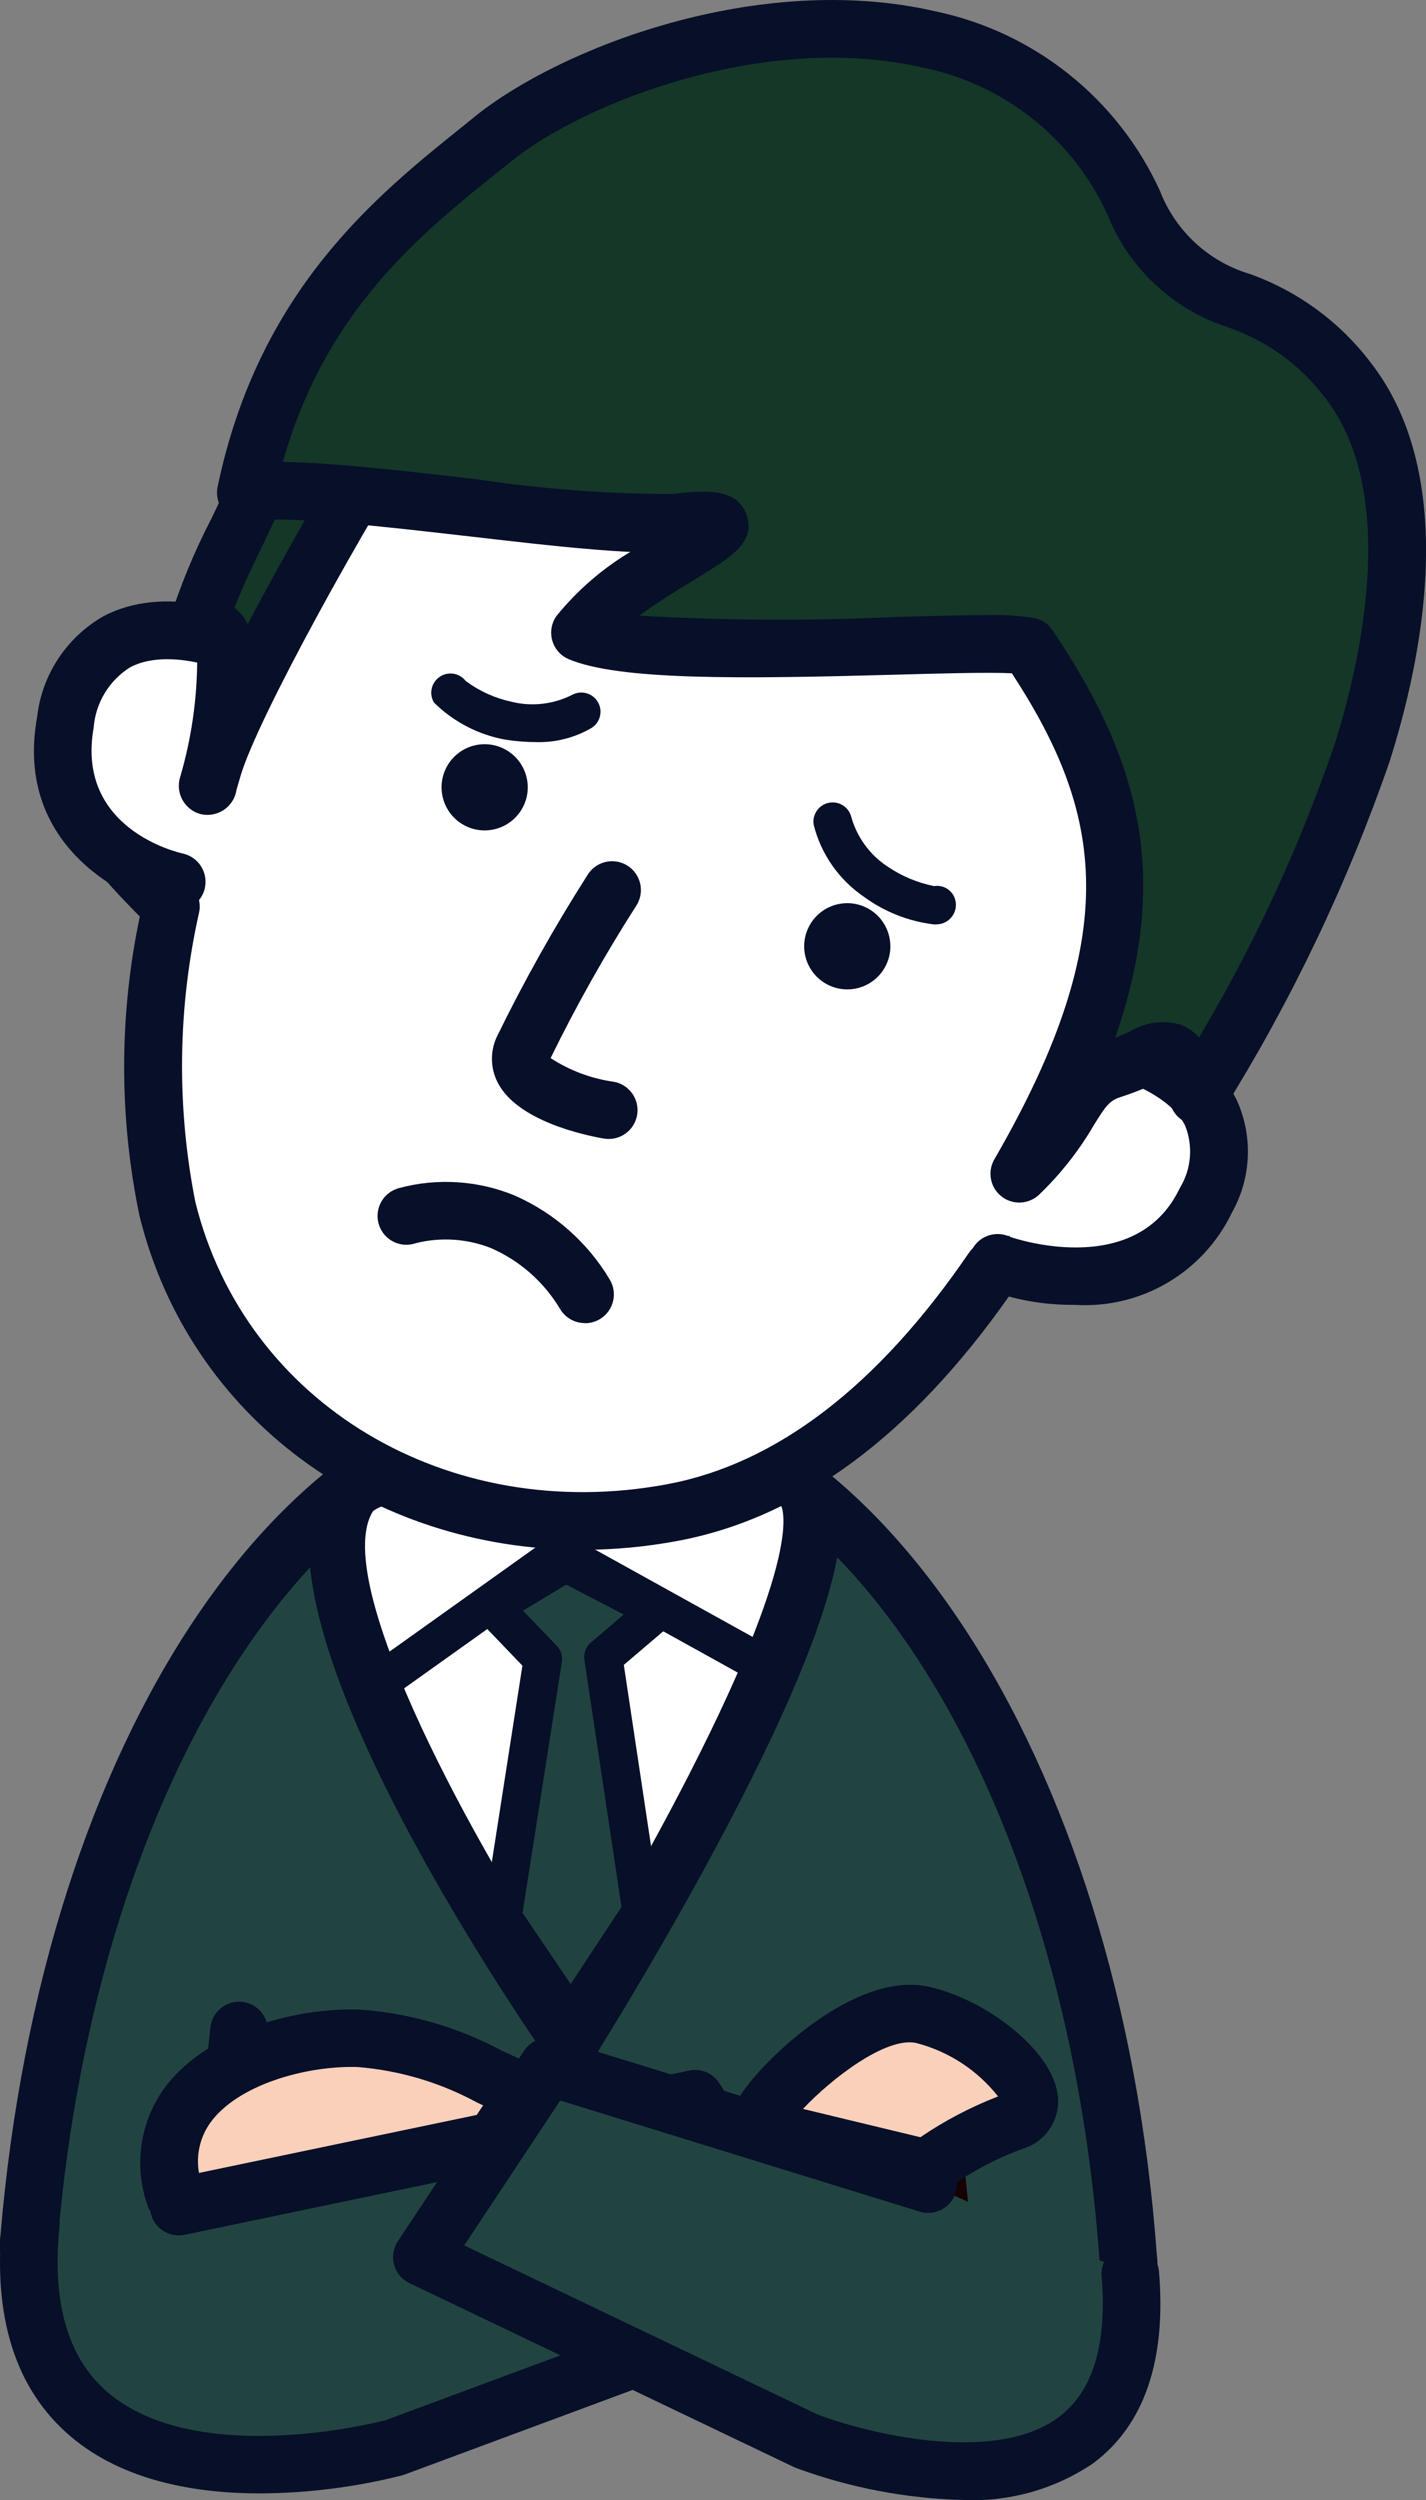 <?xml version="1.0" encoding="utf-8"?>
<!-- Generator: Adobe Illustrator 23.0.6, SVG Export Plug-In . SVG Version: 6.00 Build 0)  -->
<svg version="1.1" id="レイヤー_1" xmlns="http://www.w3.org/2000/svg" xmlns:xlink="http://www.w3.org/1999/xlink" x="0px"
	 y="0px" width="58.399px" height="102.362px" viewBox="0 0 58.399 102.362" style="enable-background:new 0 0 58.399 102.362;"
	 xml:space="preserve">
<rect x="0" y="0" width="58.399" height="102.362" fill="#808080" stroke="none"/>
<style type="text/css">
	.st0{fill:#214441;}
	.st1{fill:#070F29;}
	.st2{fill:#150201;}
	.st3{fill:#F9D0BA;}
	.st4{fill:#FFFFFF;}
	.st5{fill:#204340;}
	.st6{fill:#143728;}
</style>
<title>ilu_person_worry3</title>
<path class="st0" d="M46.2,92.399c0.124,1.692-1.181,1.008-1.181,2.759c-9.8,0-34.957-0.462-42.085-0.462
	c0-2.014-1.9-1.121-1.737-3.055C2.817,72.32,12.26,57.5,23.666,57.5C35.219,57.5,44.76,72.71,46.2,92.399z"/>
<path class="st1" d="M45.017,96.335c-5.3,0-15.263-0.137-24.056-0.259c-7.589-0.105-14.757-0.2-18.03-0.2
	c-0.651,0-1.179-0.528-1.179-1.179c0,0,0-0.001,0-0.001c0-0.333,0-0.333-0.351-0.541c-0.983-0.476-1.543-1.535-1.383-2.616
	c1.715-20.409,11.661-35.222,23.648-35.222c12.017,0,22.21,15.474,23.708,35.993c0.135,0.904-0.238,1.808-0.971,2.354
	c-0.206,0.173-0.206,0.173-0.206,0.491C46.196,95.807,45.668,96.335,45.017,96.335z M3.909,93.516
	c3.6,0.015,10.169,0.105,17.084,0.2c8.268,0.114,17.574,0.242,23.043,0.256c0.178-0.445,0.474-0.832,0.856-1.121
	c0.047-0.035,0.092-0.074,0.133-0.116c0,0,0.008-0.085,0-0.254l0,0c-1.411-19.271-10.592-33.804-21.359-33.804
	c-10.557,0-19.713,14.212-21.3,33.06c-0.018,0.212,0,0.26,0.007,0.259c0.08,0.037,0.156,0.079,0.23,0.127
	C3.19,92.418,3.653,92.912,3.909,93.516z"/>
<path class="st1" d="M9.1,98.744c-0.604,0.001-1.111-0.454-1.175-1.055c-0.471-4.413,0.647-14.268,0.694-14.685
	c0.074-0.648,0.659-1.112,1.306-1.038c0.648,0.074,1.112,0.659,1.038,1.306c-0.012,0.1-1.136,10.013-0.693,14.167
	c0.07,0.647-0.397,1.229-1.045,1.3c-0.001,0-0.002,0-0.003,0C9.181,98.741,9.138,98.744,9.1,98.744z"/>
<path class="st2" d="M38.928,98.744c-0.652,0-1.18-0.528-1.18-1.18l0,0c-0.15-4.753-0.605-9.491-1.363-14.186
	c-0.132-0.639,0.279-1.265,0.918-1.397c0.639-0.132,1.265,0.279,1.397,0.918l0,0c0.792,4.853,1.264,9.752,1.413,14.667
	c-0.001,0.652-0.53,1.179-1.182,1.178C38.93,98.744,38.929,98.744,38.928,98.744z"/>
<path class="st3" d="M14.666,83.46c-3.685-0.1-9.278,2.022-7.329,6.888c2.659,0.68,3.231-0.663,5.032-0.7
	c0.811-0.015,2.753-0.076,3.51,0c0.468,0.046,1.916,1.237,2.383,0.68c1.218-1.561,2.355-3.183,3.408-4.859
	C21.273,86.076,18.349,83.557,14.666,83.46z"/>
<path class="st1" d="M8.724,91.721c-0.567-0.006-1.131-0.083-1.679-0.23c-0.363-0.093-0.66-0.353-0.8-0.7
	c-0.793-1.675-0.638-3.646,0.406-5.177C8.313,83.218,12,82.2,14.7,82.28c2.042,0.14,4.032,0.712,5.838,1.676
	c0.282,0.134,0.615,0.291,0.832,0.377c0.63-0.167,1.276,0.209,1.442,0.839c0.081,0.308,0.035,0.635-0.128,0.908
	c-1.084,1.73-2.257,3.401-3.515,5.009c-0.929,1.109-2.354,0.34-3.121-0.075c-0.117-0.063-0.284-0.153-0.377-0.2
	c-0.632-0.048-2.047-0.016-2.825,0l-0.453,0.009c-0.452,0.031-0.893,0.149-1.3,0.348C10.351,91.519,9.544,91.706,8.724,91.721z
	 M15.756,90.821L15.756,90.821z M8.238,89.321c0.672,0.092,1.355-0.026,1.958-0.336c0.675-0.315,1.406-0.492,2.15-0.521l0.445-0.01
	c1.264-0.027,2.552-0.049,3.211,0.019c0.415,0.075,0.81,0.231,1.165,0.459c0.13,0.07,0.328,0.176,0.5,0.257
	c0.708-0.9,1.518-2.08,2.119-2.984l-0.255-0.121c-1.512-0.82-3.179-1.314-4.894-1.451l0,0c-2.118-0.061-4.949,0.737-6.05,2.318
	c-0.479,0.695-0.608,1.573-0.349,2.376L8.238,89.321z"/>
<path class="st3" d="M31.009,87.111c-0.026-0.9,4.135-5.167,6.744-4.618c2.609,0.549,5.832,3.6,3.712,4.382
	c-1.259,0.462-2.444,1.104-3.518,1.907L31.009,87.111z"/>
<path class="st1" d="M37.945,89.962c-0.093,0-0.185-0.011-0.275-0.033l-6.937-1.671c-0.517-0.125-0.886-0.581-0.9-1.113
	c-0.038-1.312,2.043-3.154,2.681-3.688c1.169-0.975,3.434-2.548,5.485-2.118c2.3,0.482,5.189,2.62,5.33,4.55
	c0.069,0.953-0.536,1.824-1.453,2.093c-1.139,0.42-2.213,1-3.19,1.722C38.475,89.871,38.214,89.962,37.945,89.962z M32.884,86.349
	l4.809,1.159c0.993-0.676,2.06-1.237,3.181-1.67c-0.85-1.08-2.033-1.85-3.364-2.191C36.273,83.393,34.045,85.113,32.884,86.349z"/>
<path class="st0" d="M7.337,90.348l21.125-4.412l5.167,7.8l-17.476,6.485c0,0-16.278,4.444-14.889-9.177"/>
<path class="st1" d="M10.651,102.092c-2.618,0-5.6-0.5-7.753-2.329c-2.265-1.919-3.21-4.893-2.808-8.839
	c0.066-0.648,0.645-1.12,1.293-1.054c0.648,0.066,1.12,0.645,1.054,1.293c-0.319,3.126,0.349,5.414,1.985,6.8
	c3.587,3.036,10.735,1.295,11.377,1.129l16.027-5.948l-3.9-5.89L7.578,91.5c-0.636,0.142-1.267-0.258-1.409-0.894
	c-0.142-0.636,0.258-1.267,0.894-1.409c0.011-0.003,0.022-0.005,0.034-0.007l21.125-4.411c0.472-0.1,0.957,0.098,1.224,0.5
	l5.168,7.8c0.36,0.543,0.211,1.275-0.332,1.635c-0.075,0.05-0.156,0.091-0.241,0.123l-17.477,6.485
	c-0.033,0.013-0.066,0.023-0.1,0.032C14.562,101.834,12.611,102.082,10.651,102.092z"/>
<path class="st0" d="M38.012,89.429l-15.565-4.811l-5.169,7.8l15.741,7.531c0,0,14.311,5.551,13.269-6.849"/>
<path class="st1" d="M39.459,102.361c-2.345-0.057-4.665-0.501-6.866-1.313c-0.028-0.011-0.056-0.023-0.083-0.036l-15.741-7.53
	c-0.588-0.281-0.836-0.984-0.556-1.572c0.024-0.05,0.051-0.098,0.082-0.144l5.168-7.8c0.289-0.436,0.832-0.63,1.332-0.476
	L38.361,88.3c0.623,0.193,0.971,0.855,0.777,1.477c-0.193,0.623-0.855,0.971-1.477,0.777l-14.718-4.549l-3.932,5.933l14.475,6.925
	c1.888,0.719,7.22,2.1,9.881,0.1c1.392-1.043,1.979-2.983,1.746-5.764c-0.055-0.649,0.426-1.22,1.075-1.275
	c0.649-0.055,1.22,0.426,1.275,1.075c0.307,3.649-0.6,6.291-2.686,7.854C43.212,101.915,41.347,102.444,39.459,102.361z"/>
<path class="st4" d="M23.358,83.579c0,0,12.634-20.046,9.365-22.892c-2.7-2.348-17.2-1.246-18.383,0.462
	C11.1,65.832,23.358,83.579,23.358,83.579z"/>
<path class="st1" d="M23.359,84.759c-0.388,0-0.751-0.19-0.971-0.509c-2.124-3.076-12.54-18.677-9.018-23.771
	c0.251-0.363,0.917-1.327,5.908-1.953c3.1-0.389,11.706-0.92,14.221,1.271c1.275,1.111,2.066,3.7-3.182,13.941
	c-2.742,5.352-5.929,10.42-5.961,10.47c-0.211,0.335-0.576,0.542-0.972,0.55L23.359,84.759z M15.277,61.872
	c-1.681,2.656,3.4,12.5,8.035,19.528c1.141-1.888,3.124-5.259,4.911-8.75c4.933-9.632,3.739-11.062,3.726-11.073
	C29.767,59.676,16.874,60.66,15.277,61.872z"/>
<path class="st1" d="M15.525,69.683c-0.435,0-0.787-0.352-0.787-0.787c0-0.254,0.123-0.492,0.329-0.64l7.458-5.319
	c0.247-0.175,0.573-0.194,0.838-0.048l8.554,4.741c0.38,0.21,0.517,0.689,0.307,1.069c-0.21,0.38-0.689,0.517-1.069,0.307
	l-8.121-4.5l-7.054,5.03C15.847,69.631,15.688,69.683,15.525,69.683z"/>
<polygon class="st5" points="20.166,65.783 23.163,63.982 26.941,65.948 24.711,67.849 26.28,78.259 23.384,82.654 20.58,78.506 
	22.232,67.931 "/>
<path class="st1" d="M23.384,83.44c-0.261,0-0.505-0.129-0.651-0.346l-2.8-4.147c-0.111-0.165-0.156-0.366-0.125-0.562L21.394,68.2
	L19.6,66.329c-0.301-0.314-0.29-0.813,0.024-1.114c0.042-0.04,0.088-0.076,0.138-0.106l3-1.8c0.235-0.141,0.526-0.151,0.769-0.024
	l3.769,1.966c0.386,0.198,0.539,0.671,0.341,1.056c-0.048,0.093-0.114,0.176-0.194,0.244l-1.9,1.617l1.5,9.978
	c0.029,0.192-0.013,0.388-0.12,0.55l-2.9,4.4c-0.145,0.219-0.389,0.352-0.652,0.353L23.384,83.44z M21.4,78.322l1.971,2.915
	l2.082-3.159l-1.52-10.112c-0.041-0.269,0.06-0.54,0.268-0.716l1.341-1.143l-2.351-1.224l-1.774,1.066l1.383,1.437
	c0.17,0.177,0.248,0.424,0.21,0.667L21.4,78.322z"/>
<path class="st4" d="M49.193,33.28c-0.92,2.88-1.976,5.807-3.182,8.637c-0.875,2.056,1.431,4.9,0.392,6.8
	c-0.78,1.429-2.892,2.709-5.747,3.241c-3.522,5.16-7.846,8.986-13.112,9.97C18.372,63.643,9.112,58.633,6.858,49.5
	C6.04,45.412,6.088,41.197,7,37.129C2.492,32.7,3.608,32.4,4.241,30.432c0.663-2.057,5.738-3.318,6.626-5.24
	c1.66-3.764,3.921-7.234,6.694-10.273c6.805-7.048,11.965-6.833,22.022-2.44C50.599,17.286,52.633,22.525,49.193,33.28z"/>
<path class="st1" d="M23.846,63.457c-8.644,0-16.094-5.408-18.134-13.678c-0.841-4.041-0.836-8.213,0.014-12.252
	c-3.417-3.438-3.7-4.707-2.85-6.808c0.079-0.2,0.165-0.409,0.242-0.649c0.488-1.515,2.254-2.5,3.962-3.442
	c1.093-0.606,2.452-1.36,2.716-1.93c1.712-3.887,4.048-7.468,6.916-10.6c7.449-7.714,13.464-7.018,23.343-2.7
	c11.257,4.914,13.945,10.734,10.263,22.242c-1,3.14-2.087,6.08-3.22,8.74c-0.157,0.879-0.057,1.784,0.288,2.607
	c0.381,1.364,0.814,2.909,0.053,4.3c-0.942,1.724-3.195,3.1-6.081,3.736c-4.022,5.747-8.594,9.133-13.6,10.068
	C26.468,63.333,25.158,63.456,23.846,63.457z M28.4,10.526c-3.516,0-6.474,1.572-9.99,5.213c-2.684,2.942-4.87,6.302-6.471,9.949
	c-0.588,1.27-2.106,2.112-3.713,3c-1.122,0.622-2.659,1.474-2.861,2.1c-0.1,0.3-0.2,0.561-0.3,0.8
	C4.686,32.528,4.497,33,7.827,36.277c0.281,0.277,0.405,0.676,0.331,1.063C7.277,41.244,7.224,45.288,8,49.214
	c2.039,8.265,10.35,13.233,19.325,11.557c4.478-0.836,8.634-4.024,12.355-9.475c0.177-0.259,0.45-0.437,0.758-0.495
	c2.862-0.533,4.443-1.758,4.927-2.646c0.3-0.548,0.031-1.512-0.255-2.532c-0.539-1.327-0.604-2.798-0.186-4.168
	c1.1-2.593,2.162-5.464,3.143-8.534l0,0c3.323-10.39,1.229-14.913-8.959-19.361C34.7,11.635,31.354,10.526,28.4,10.526z"/>
<path class="st1" d="M24.923,46.634c-0.067,0-0.134-0.006-0.2-0.017c-0.807-0.14-3.506-0.717-4.325-2.261
	c-0.317-0.594-0.335-1.302-0.049-1.911c1.108-2.268,2.343-4.472,3.7-6.6c0.33-0.562,1.053-0.751,1.615-0.421
	c0.562,0.33,0.751,1.053,0.421,1.615c-0.011,0.02-0.023,0.039-0.036,0.058c-1.284,2.007-2.453,4.086-3.5,6.227
	c0.78,0.508,1.663,0.839,2.585,0.969c0.642,0.113,1.07,0.726,0.957,1.367c-0.099,0.562-0.586,0.972-1.157,0.975L24.923,46.634z"/>
<path class="st4" d="M44.732,42.657c1.631,0.325,6.882,1.8,4.649,6.5c-2.233,4.7-8.2,2.7-8.5,2.563"/>
<path class="st1" d="M44,53.426c-1.228,0.012-2.449-0.202-3.6-0.631c-0.601-0.252-0.884-0.943-0.633-1.544
	c0.252-0.601,0.943-0.884,1.544-0.633c0.02,0.008,0.04,0.017,0.059,0.027c0.024,0.007,5.138,1.81,6.946-2
	c0.475-0.772,0.555-1.724,0.215-2.564c-0.6-1.2-2.477-1.963-4.028-2.272c-0.642-0.111-1.073-0.722-0.961-1.364
	s0.722-1.073,1.364-0.961c0.019,0.003,0.038,0.007,0.057,0.011c1.306,0.26,4.471,1.125,5.677,3.528
	c0.683,1.487,0.611,3.21-0.193,4.635C49.268,52.112,46.716,53.603,44,53.426z"/>
<path class="st4" d="M9.944,26.492c-1.515-0.684-6.338-2.023-7.263,3.1S6.929,36.04,7.247,36.1"/>
<path class="st1" d="M7.247,37.283c-0.077,0-0.154-0.008-0.23-0.023c-1.732-0.344-6.461-2.528-5.5-7.877
	c0.189-1.74,1.201-3.284,2.721-4.152c2.541-1.337,5.6-0.079,6.189,0.186c0.594,0.268,0.858,0.968,0.589,1.561
	c-0.268,0.594-0.968,0.858-1.561,0.589c-0.854-0.387-2.813-0.935-4.12-0.248c-0.867,0.541-1.424,1.463-1.5,2.482
	C3.1,33.941,7.3,34.908,7.483,34.947c0.634,0.138,1.039,0.759,0.911,1.395C8.283,36.888,7.804,37.281,7.247,37.283z"/>
<path class="st6" d="M8.045,25.816c2.881-1.389-0.372,9.208,0.674,5.631c0.733-2.5,5.211-10.592,8.163-15.168
	c0.8-1.237-5.294,1.277-6.756,4.613C9.307,22.478,8.611,24.124,8.045,25.816z"/>
<path class="st1" d="M8.505,33.365C8.402,33.366,8.3,33.354,8.2,33.329c-0.638-0.179-1.011-0.841-0.832-1.479
	c0.005-0.017,0.01-0.033,0.015-0.05c0.458-1.566,0.691-3.189,0.693-4.821H8.07c-0.658,0.004-1.196-0.526-1.2-1.184
	c-0.001-0.092,0.009-0.184,0.03-0.274c0.455-1.477,1.043-2.911,1.755-4.283c0.163-0.337,0.3-0.62,0.388-0.82
	c1.407-3.21,6.053-5.55,7.558-5.636c0.542-0.067,1.073,0.191,1.355,0.659c0.264,0.466,0.23,1.044-0.085,1.477
	c-2.963,4.593-7.334,12.51-8.022,14.86L9.683,32.35C9.592,32.932,9.093,33.361,8.505,33.365z M9.6,24.886l0.007,0.006
	c0.232,0.173,0.416,0.402,0.536,0.666c1.242-2.359,2.739-5,4.089-7.242c-1.267,0.722-2.312,1.777-3.023,3.05
	c-0.1,0.219-0.246,0.53-0.425,0.9C10.432,22.989,9.959,23.965,9.6,24.886z"/>
<path class="st1" d="M21.457,32.961c-0.401,0.889-1.446,1.284-2.334,0.884c-0.889-0.401-1.284-1.446-0.884-2.334
	c0.4-0.888,1.445-1.284,2.333-0.884c0.889,0.4,1.285,1.445,0.886,2.334C21.457,32.96,21.457,32.961,21.457,32.961z"/>
<path class="st1" d="M36.309,39.469c-0.4,0.889-1.444,1.286-2.334,0.886c-0.889-0.4-1.286-1.444-0.886-2.334
	c0.4-0.889,1.444-1.285,2.333-0.886C36.31,37.535,36.707,38.58,36.309,39.469z"/>
<path class="st1" d="M23.953,54.174c-0.411,0.001-0.793-0.213-1.008-0.564c-0.661-1.115-1.656-1.994-2.845-2.51
	c-0.976-0.384-2.047-0.454-3.065-0.2c-0.614,0.217-1.289-0.105-1.506-0.72c-0.217-0.614,0.105-1.289,0.72-1.506
	c0.028-0.01,0.057-0.019,0.086-0.027c1.569-0.422,3.232-0.317,4.735,0.3c1.623,0.712,2.984,1.911,3.894,3.432
	c0.342,0.554,0.171,1.282-0.384,1.624c-0.185,0.114-0.398,0.175-0.616,0.176L23.953,54.174z"/>
<path class="st1" d="M21.961,30.386c-0.421-0.002-0.841-0.036-1.257-0.1c-1.109-0.198-2.132-0.729-2.933-1.522
	c-0.221-0.374-0.097-0.857,0.277-1.078c0.342-0.202,0.78-0.118,1.023,0.196c0.553,0.412,1.187,0.701,1.86,0.848
	c0.84,0.211,1.727,0.112,2.5-0.279c0.381-0.207,0.859-0.066,1.066,0.315c0.197,0.362,0.081,0.814-0.266,1.037
	C23.543,30.205,22.757,30.407,21.961,30.386z"/>
<path class="st1" d="M38.27,37.852c-1.049-0.121-2.049-0.515-2.9-1.141c-1.015-0.695-1.742-1.736-2.045-2.928
	c-0.078-0.428,0.205-0.838,0.633-0.916c0.41-0.075,0.808,0.183,0.906,0.589c0.237,0.835,0.768,1.556,1.494,2.032
	c0.573,0.387,1.216,0.656,1.894,0.793c0.419-0.069,0.815,0.214,0.884,0.633c0.001,0.006,0.002,0.011,0.003,0.017
	c0.064,0.433-0.233,0.837-0.665,0.906C38.406,37.847,38.338,37.852,38.27,37.852z"/>
<path class="st6" d="M55.204,15.573c-3.491-4.486-6.38-2.169-8.765-7.245C41.189-2.843,25.523,1.392,20.2,5.678
	C16.7,8.5,11.737,12.152,10.064,20.17c3.136-0.505,14.365,1.577,17.546,1.23c5.156-0.561-1.877,1.724-3.861,4.5
	c3.154,1.328,16.7,0.138,18.377,0.562c4.239,6.305,5.283,11.813-0.384,21.6c2.34-2.25,2.139-3.746,3.791-4.265
	c2.172-0.679,2.395-1.77,3.53,1.086c2.745-4.43,5-9.147,6.723-14.066C57.299,26.043,58.283,19.53,55.204,15.573z"/>
<path class="st1" d="M41.742,49.239c-0.651,0-1.179-0.527-1.179-1.179c0-0.208,0.055-0.412,0.159-0.592
	c5.349-9.235,4.433-14.206,0.718-19.9c-0.913-0.05-2.959,0.007-4.8,0.058c-6.3,0.172-11.277,0.237-13.348-0.635
	c-0.6-0.254-0.881-0.946-0.627-1.547c0.034-0.08,0.076-0.156,0.127-0.226c0.847-1.043,1.869-1.93,3.022-2.621
	c-1.769-0.078-4.141-0.352-6.61-0.637c-3.5-0.4-7.467-0.861-8.949-0.622c-0.643,0.104-1.249-0.334-1.353-0.977
	c-0.023-0.142-0.02-0.288,0.01-0.429c1.683-8.062,6.524-11.941,10.06-14.774l0.493-0.4C22.926,1.97,31.06-1.208,38.308,0.464
	c4.063,0.852,7.478,3.585,9.2,7.362c0.636,1.639,1.994,2.891,3.679,3.393c1.968,0.703,3.687,1.964,4.949,3.63l0,0
	c3.681,4.731,2.065,12.257,0.775,16.322c-1.733,5.014-4.026,9.816-6.836,14.315c-0.228,0.387-0.659,0.609-1.107,0.571
	c-0.447-0.038-0.834-0.324-1-0.741c-0.134-0.356-0.291-0.703-0.47-1.039c-0.086,0.037-0.181,0.079-0.267,0.118
	c-0.436,0.203-0.885,0.378-1.343,0.525c-0.455,0.143-0.615,0.376-1.1,1.164c-0.609,1.04-1.359,1.991-2.228,2.826
	C42.34,49.121,42.046,49.239,41.742,49.239z M40.381,25.187c0.681-0.028,1.363,0.017,2.034,0.133
	c0.282,0.071,0.528,0.244,0.69,0.485c3.359,5,4.964,9.8,2.563,16.691c0.219-0.086,0.416-0.174,0.6-0.256
	c0.631-0.391,1.399-0.491,2.109-0.276c0.278,0.115,0.527,0.292,0.727,0.517c2.265-3.804,4.128-7.834,5.559-12.024
	c0.926-2.917,2.743-10.136-0.388-14.159l0,0c-1.009-1.346-2.4-2.356-3.992-2.9c-2.232-0.721-4.03-2.394-4.91-4.568
	c-1.406-3.13-4.236-5.388-7.6-6.066C31.37,1.287,23.946,4.178,20.942,6.6l-0.5,0.4c-3.191,2.557-7.106,5.694-8.859,11.916
	c2.013,0.023,4.887,0.354,7.887,0.7c2.651,0.401,5.328,0.606,8.009,0.613c1.329-0.143,2.7-0.294,3.094,0.856
	c0.379,1.113-0.574,1.7-2.153,2.661c-0.686,0.42-1.511,0.924-2.237,1.461c3.46,0.201,6.927,0.221,10.389,0.06
	C38.19,25.219,39.439,25.187,40.381,25.187z"/>
</svg>
